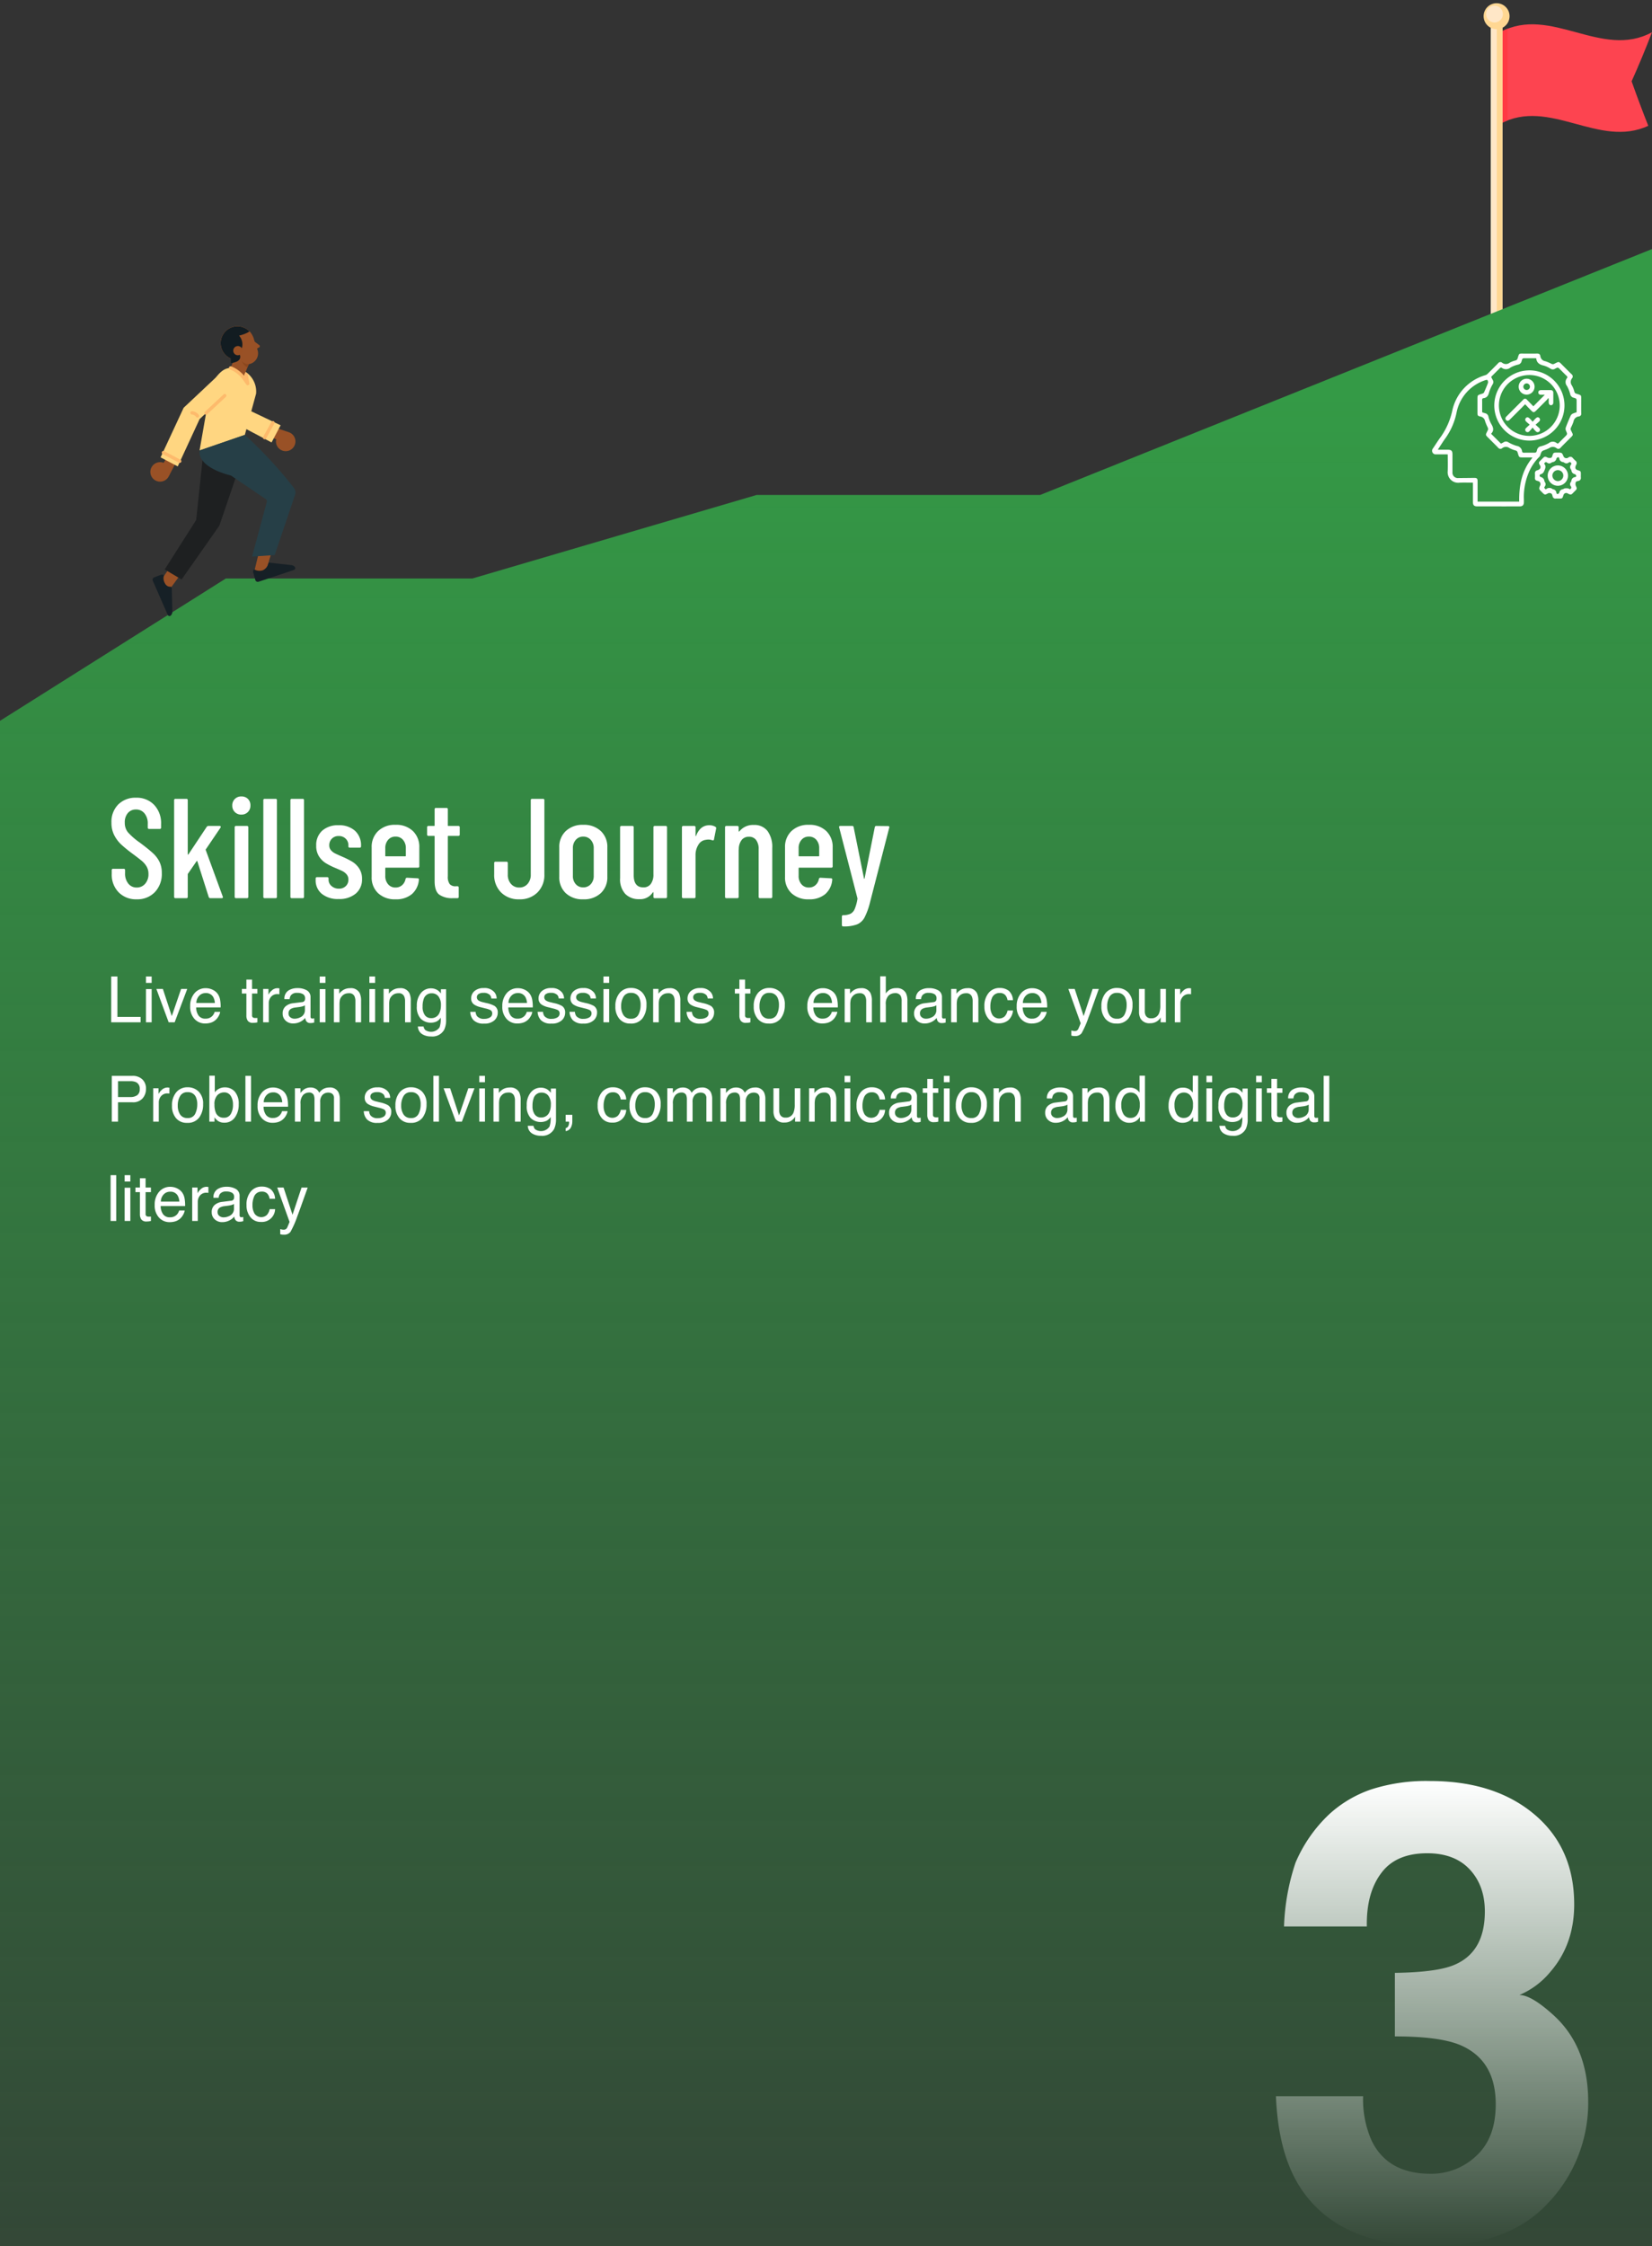 <svg xmlns="http://www.w3.org/2000/svg" xmlns:xlink="http://www.w3.org/1999/xlink" width="466" height="633.217" viewBox="0 0 466 633.217"><rect x="0" y="0" width="466" height="633.217" fill="#333333" stroke="none"/><defs><linearGradient id="a" x1="0.5" y1="0.067" x2="0.5" y2="1" gradientUnits="objectBoundingBox"><stop offset="0" stop-color="#349a46"></stop><stop offset="1" stop-color="#349a46" stop-opacity="0.204"></stop></linearGradient><linearGradient id="b" x1="0.5" x2="0.5" y2="1" gradientUnits="objectBoundingBox"><stop offset="0" stop-color="#fff"></stop><stop offset="1" stop-color="#fff" stop-opacity="0"></stop></linearGradient><clipPath id="c"><path d="M1073.064,304.243a4.729,4.729,0,1,1-4.729-4.729A4.729,4.729,0,0,1,1073.064,304.243Z" transform="translate(-1063.606 -299.514)" fill="#995126"></path></clipPath></defs><g transform="translate(-1032 -3856.784)"><g transform="translate(934.031 3751.11)"><path d="M624.477,242.541c14.244-7.589,28.489,7.8,42.733.07-1.917,4.992-3.833,9.566-5.75,13.833,1.568,4.405,3.136,8.606,4.7,12.54-13.94,6.485-27.879-8.091-41.819-.527Q624.411,255.5,624.477,242.541Z" transform="translate(-103.242 -127.845)" fill="#fd4450"></path><g transform="translate(521.104 113.771)"><g transform="translate(0 0)"><path d="M624.477,265.718q-.065,12.958-.131,25.917a18.536,18.536,0,0,1,2.149-1V264.793A18.52,18.52,0,0,0,624.477,265.718Z" transform="translate(-624.346 -264.793)" fill="#ff3a43"></path></g></g><g transform="translate(515.569 105.674)"><rect width="3.311" height="84.77" transform="translate(2.907 5.347)" fill="#ffe7c7"></rect><rect width="1.592" height="84.77" transform="translate(4.625 5.347)" fill="#ffd792"></rect><circle cx="3.659" cy="3.659" r="3.659" transform="translate(0 2.121) rotate(-16.845)" fill="#ffd792"></circle><circle cx="2.372" cy="2.372" r="2.372" transform="translate(1.251 2.011) rotate(-9.217)" fill="#ffe7c7"></circle></g></g><path d="M0,133,63.717,92.868h69.556L213.42,69.329h79.987L466,0V563H0Z" transform="translate(1032 3927)" fill="url(#a)"></path><path d="M8.56.32a6.82,6.82,0,0,1-5.1-1.98A7.085,7.085,0,0,1,1.52-6.84V-7.88a.354.354,0,0,1,.4-.4H4.88a.354.354,0,0,1,.4.4v.84A4.435,4.435,0,0,0,6.2-4.1,2.938,2.938,0,0,0,8.56-3a3.043,3.043,0,0,0,2.38-1.06,4.035,4.035,0,0,0,.94-2.78,4.058,4.058,0,0,0-.5-2.04,5.915,5.915,0,0,0-1.32-1.58q-.82-.7-2.66-2.06a39.313,39.313,0,0,1-3.2-2.6,9.662,9.662,0,0,1-1.96-2.6,7.538,7.538,0,0,1-.8-3.56,6.9,6.9,0,0,1,1.92-5.14,6.8,6.8,0,0,1,5-1.9,6.763,6.763,0,0,1,5.14,2.04,7.457,7.457,0,0,1,1.94,5.36v1a.354.354,0,0,1-.4.4H12.08a.354.354,0,0,1-.4-.4V-21a4.371,4.371,0,0,0-.92-2.9A2.98,2.98,0,0,0,8.36-25a2.922,2.922,0,0,0-2.28.98,3.958,3.958,0,0,0-.88,2.74,4.185,4.185,0,0,0,.88,2.7,19.038,19.038,0,0,0,3.4,2.94q2.4,1.8,3.62,2.92a8.351,8.351,0,0,1,1.88,2.46,7.125,7.125,0,0,1,.66,3.18A7.4,7.4,0,0,1,13.68-1.7,6.814,6.814,0,0,1,8.56.32ZM19.52,0a.354.354,0,0,1-.4-.4V-27.6a.354.354,0,0,1,.4-.4h3.04a.354.354,0,0,1,.4.4v15.16a.161.161,0,0,0,.08.16q.08.04.12-.08l5.16-7.76a.606.606,0,0,1,.48-.24h3.12a.337.337,0,0,1,.32.14.326.326,0,0,1-.04.34L28.08-13.8a.174.174,0,0,0-.04.24L32.84-.44l.04.16q0,.28-.36.28H29.36a.466.466,0,0,1-.48-.32l-3.2-10.04q-.04-.24-.24-.04l-2.4,3.48a.271.271,0,0,0-.08.2V-.4a.354.354,0,0,1-.4.4ZM38.08-23.56a2.492,2.492,0,0,1-1.84-.72,2.492,2.492,0,0,1-.72-1.84,2.492,2.492,0,0,1,.72-1.84,2.492,2.492,0,0,1,1.84-.72,2.514,2.514,0,0,1,1.86.7,2.514,2.514,0,0,1,.7,1.86,2.492,2.492,0,0,1-.72,1.84A2.492,2.492,0,0,1,38.08-23.56ZM36.6,0a.354.354,0,0,1-.4-.4V-19.96a.354.354,0,0,1,.4-.4h3.04a.354.354,0,0,1,.4.4V-.4a.354.354,0,0,1-.4.4Zm8.08,0a.354.354,0,0,1-.4-.4V-27.6a.354.354,0,0,1,.4-.4h3.04a.354.354,0,0,1,.4.4V-.4a.354.354,0,0,1-.4.4Zm7.64,0a.354.354,0,0,1-.4-.4V-27.6a.354.354,0,0,1,.4-.4h3.04a.354.354,0,0,1,.4.4V-.4a.354.354,0,0,1-.4.4Zm13.2.24a7.145,7.145,0,0,1-4.74-1.46,4.877,4.877,0,0,1-1.74-3.94v-.36a.354.354,0,0,1,.4-.4h2.84a.354.354,0,0,1,.4.4v.28a2.332,2.332,0,0,0,.84,1.82,3.033,3.033,0,0,0,2.08.74,2.664,2.664,0,0,0,1.94-.72,2.456,2.456,0,0,0,.74-1.84,2.18,2.18,0,0,0-.52-1.48,3.8,3.8,0,0,0-1.22-.94Q65.84-8,64.4-8.6a19.843,19.843,0,0,1-2.58-1.32A6.142,6.142,0,0,1,60-11.76a5.371,5.371,0,0,1-.8-3.04,5.394,5.394,0,0,1,1.7-4.24,6.618,6.618,0,0,1,4.58-1.52A6.63,6.63,0,0,1,70.14-19a5.471,5.471,0,0,1,1.7,4.24v.12a.354.354,0,0,1-.4.4H68.68a.354.354,0,0,1-.4-.4v-.28a2.506,2.506,0,0,0-.76-1.84,2.653,2.653,0,0,0-1.96-.76,2.571,2.571,0,0,0-1.96.76,2.578,2.578,0,0,0-.72,1.84,2.076,2.076,0,0,0,.48,1.4,3.673,3.673,0,0,0,1.16.9q.68.34,2.16.98a23.125,23.125,0,0,1,2.72,1.38A6.289,6.289,0,0,1,71.3-8.4a5.2,5.2,0,0,1,.82,3,5.137,5.137,0,0,1-1.78,4.12A7.177,7.177,0,0,1,65.52.24ZM88.28-9a.354.354,0,0,1-.4.4H78.84a.141.141,0,0,0-.16.16v2.16a3.467,3.467,0,0,0,.8,2.36A2.627,2.627,0,0,0,81.56-3a2.716,2.716,0,0,0,1.88-.68,3.026,3.026,0,0,0,.96-1.76.44.44,0,0,1,.44-.32l2.96.16a.368.368,0,0,1,.3.12.3.3,0,0,1,.06.28,5.956,5.956,0,0,1-1.98,4.06A6.855,6.855,0,0,1,81.56.32a6.842,6.842,0,0,1-4.9-1.72A6.03,6.03,0,0,1,74.84-6v-8.32a6.111,6.111,0,0,1,1.82-4.6,6.75,6.75,0,0,1,4.9-1.76,6.735,6.735,0,0,1,4.92,1.76,6.146,6.146,0,0,1,1.8,4.6Zm-6.72-8.36a2.627,2.627,0,0,0-2.08.92,3.467,3.467,0,0,0-.8,2.36v2.12a.141.141,0,0,0,.16.16h5.48a.141.141,0,0,0,.16-.16v-2.12a3.467,3.467,0,0,0-.8-2.36A2.671,2.671,0,0,0,81.56-17.36Zm18.12-.6a.354.354,0,0,1-.4.4h-2.8a.141.141,0,0,0-.16.16V-6.16a3.347,3.347,0,0,0,.56,2.22,2.157,2.157,0,0,0,1.76.58H99a.354.354,0,0,1,.4.4V-.4A.354.354,0,0,1,99,0H97.76A6.265,6.265,0,0,1,93.9-1q-1.3-1-1.3-3.8V-17.4a.141.141,0,0,0-.16-.16H90.88a.354.354,0,0,1-.4-.4v-2a.354.354,0,0,1,.4-.4h1.56a.141.141,0,0,0,.16-.16v-4.52a.354.354,0,0,1,.4-.4h2.92a.354.354,0,0,1,.4.4v4.52a.141.141,0,0,0,.16.16h2.8a.354.354,0,0,1,.4.4ZM116.48.32a6.948,6.948,0,0,1-5.14-1.94,6.9,6.9,0,0,1-1.94-5.1V-9.88a.354.354,0,0,1,.4-.4h3.04a.354.354,0,0,1,.4.4v3.24a3.814,3.814,0,0,0,.9,2.62A2.974,2.974,0,0,0,116.48-3a2.974,2.974,0,0,0,2.34-1.02,3.814,3.814,0,0,0,.9-2.62V-27.6a.354.354,0,0,1,.4-.4h3.04a.354.354,0,0,1,.4.4V-6.72a6.9,6.9,0,0,1-1.94,5.1A6.948,6.948,0,0,1,116.48.32Zm18.04,0a6.852,6.852,0,0,1-4.94-1.74,6.1,6.1,0,0,1-1.82-4.62v-8.28a6.076,6.076,0,0,1,1.84-4.6,6.821,6.821,0,0,1,4.92-1.76,6.877,6.877,0,0,1,4.96,1.76,6.076,6.076,0,0,1,1.84,4.6v8.28a6.061,6.061,0,0,1-1.84,4.62A6.924,6.924,0,0,1,134.52.32Zm0-3.36a2.776,2.776,0,0,0,2.12-.9,3.348,3.348,0,0,0,.84-2.38v-7.76a3.364,3.364,0,0,0-.84-2.36,2.748,2.748,0,0,0-2.12-.92,2.687,2.687,0,0,0-2.1.92,3.414,3.414,0,0,0-.82,2.36v7.76a3.4,3.4,0,0,0,.82,2.38A2.714,2.714,0,0,0,134.52-3.04Zm19.8-16.92a.354.354,0,0,1,.4-.4h3.04a.354.354,0,0,1,.4.4V-.4a.354.354,0,0,1-.4.4h-3.04a.354.354,0,0,1-.4-.4V-1.56q0-.12-.06-.12a.219.219,0,0,0-.14.08A4.217,4.217,0,0,1,150.28.28a5.286,5.286,0,0,1-3.88-1.46,6.019,6.019,0,0,1-1.48-4.46V-19.96a.354.354,0,0,1,.4-.4h3.04a.354.354,0,0,1,.4.4V-6.48q0,3.44,2.72,3.44a2.476,2.476,0,0,0,2.1-.98,4.388,4.388,0,0,0,.74-2.7Zm15.76-.6a3.235,3.235,0,0,1,1.72.44.431.431,0,0,1,.2.52l-.6,3.04q-.04.36-.48.24a3.093,3.093,0,0,0-1.12-.2,4.813,4.813,0,0,0-.72.08,2.752,2.752,0,0,0-2.06,1.36,5.316,5.316,0,0,0-.82,3V-.4a.354.354,0,0,1-.4.4h-3.04a.354.354,0,0,1-.4-.4V-19.96a.354.354,0,0,1,.4-.4h3.04a.354.354,0,0,1,.4.4v2.32q0,.12.06.14t.1-.1Q167.52-20.56,170.08-20.56Zm12.56-.08a4.624,4.624,0,0,1,3.86,1.7,7.624,7.624,0,0,1,1.34,4.82V-.4a.354.354,0,0,1-.4.4H184.4a.354.354,0,0,1-.4-.4V-13.8a4.132,4.132,0,0,0-.72-2.6,2.4,2.4,0,0,0-2-.92,2.52,2.52,0,0,0-2.06.9,4.236,4.236,0,0,0-.82,2.54q0,.24-.04.24V-.4a.354.354,0,0,1-.4.4h-3.04a.354.354,0,0,1-.4-.4V-19.96a.354.354,0,0,1,.4-.4h3.04a.354.354,0,0,1,.4.4v1.08a.1.1,0,0,0,.08.1q.08.02.16-.1A4.928,4.928,0,0,1,182.64-20.64ZM204.88-9a.354.354,0,0,1-.4.4h-9.04a.141.141,0,0,0-.16.16v2.16a3.467,3.467,0,0,0,.8,2.36,2.627,2.627,0,0,0,2.08.92,2.716,2.716,0,0,0,1.88-.68A3.026,3.026,0,0,0,201-5.44a.44.44,0,0,1,.44-.32l2.96.16a.368.368,0,0,1,.3.12.3.3,0,0,1,.06.28,5.956,5.956,0,0,1-1.98,4.06A6.855,6.855,0,0,1,198.16.32a6.842,6.842,0,0,1-4.9-1.72A6.03,6.03,0,0,1,191.44-6v-8.32a6.111,6.111,0,0,1,1.82-4.6,6.75,6.75,0,0,1,4.9-1.76,6.735,6.735,0,0,1,4.92,1.76,6.146,6.146,0,0,1,1.8,4.6Zm-6.72-8.36a2.627,2.627,0,0,0-2.08.92,3.467,3.467,0,0,0-.8,2.36v2.12a.141.141,0,0,0,.16.16h5.48a.141.141,0,0,0,.16-.16v-2.12a3.467,3.467,0,0,0-.8-2.36A2.671,2.671,0,0,0,198.16-17.36Zm9.56,25.32q-.08,0-.16-.12a.493.493,0,0,1-.08-.28V5.2a.354.354,0,0,1,.4-.4,5.051,5.051,0,0,0,2.02-.4,2.66,2.66,0,0,0,1.2-1.36,12.06,12.06,0,0,0,.78-2.92l-.04-.2-5.12-19.84-.04-.12q0-.32.4-.32h3.28a.382.382,0,0,1,.44.36l2.92,14.44q.04.12.08.12t.08-.12L216.76-20a.411.411,0,0,1,.44-.36l3.32.04a.368.368,0,0,1,.3.12.3.3,0,0,1,.02.32L215.36,1.4a18.984,18.984,0,0,1-1.52,4.1,4.265,4.265,0,0,1-2.1,1.9,10.262,10.262,0,0,1-3.82.56Z" transform="translate(1062 4110)" fill="#fff"></path><path d="M1.371,1.089H3.12V12.462H9.659V14H1.371Zm9.8,3.542h1.608V14H11.171Zm0-3.542h1.608V2.882H11.171Zm4.772,3.5,2.514,7.664,2.628-7.664h1.731L19.266,14H17.578L14.106,4.587ZM28.09,4.376a4.294,4.294,0,0,1,1.942.47,3.582,3.582,0,0,1,1.433,1.217A4.2,4.2,0,0,1,32.1,7.725,10.868,10.868,0,0,1,32.238,9.8h-6.9a4.026,4.026,0,0,0,.677,2.3,2.266,2.266,0,0,0,1.96.866,2.534,2.534,0,0,0,1.978-.817,2.755,2.755,0,0,0,.6-1.1h1.556A3.276,3.276,0,0,1,31.7,12.2a4.111,4.111,0,0,1-.778,1.042,3.687,3.687,0,0,1-1.784.949,5.42,5.42,0,0,1-1.292.141,3.964,3.964,0,0,1-2.979-1.279,4.976,4.976,0,0,1-1.222-3.582,5.41,5.41,0,0,1,1.23-3.683A4.059,4.059,0,0,1,28.09,4.376Zm2.522,4.166A4.1,4.1,0,0,0,30.164,6.9a2.3,2.3,0,0,0-2.171-1.143,2.406,2.406,0,0,0-1.828.787,2.972,2.972,0,0,0-.782,2ZM39.5,1.959h1.6V4.587h1.5V5.879H41.1v6.144a.665.665,0,0,0,.334.659,1.42,1.42,0,0,0,.615.1q.114,0,.246,0t.308-.022V14a3.532,3.532,0,0,1-.567.114,5.39,5.39,0,0,1-.637.035,1.717,1.717,0,0,1-1.5-.567,2.519,2.519,0,0,1-.4-1.472V5.879H38.224V4.587H39.5Zm4.729,2.628h1.5V6.213a3.592,3.592,0,0,1,.905-1.156A2.347,2.347,0,0,1,48.3,4.376q.044,0,.149.009t.36.035V6.09a2.363,2.363,0,0,0-.259-.035q-.119-.009-.259-.009a2.258,2.258,0,0,0-1.837.769,2.684,2.684,0,0,0-.642,1.771V14H44.227ZM51.39,11.5a1.3,1.3,0,0,0,.5,1.081,1.857,1.857,0,0,0,1.187.4,3.608,3.608,0,0,0,1.617-.387,2.176,2.176,0,0,0,1.318-2.1V9.21a2.707,2.707,0,0,1-.747.308,6.366,6.366,0,0,1-.9.176l-.958.123a3.664,3.664,0,0,0-1.292.36A1.4,1.4,0,0,0,51.39,11.5Zm3.832-3.2a.859.859,0,0,0,.729-.457,1.391,1.391,0,0,0,.105-.606,1.285,1.285,0,0,0-.576-1.173,3.089,3.089,0,0,0-1.648-.365,2.094,2.094,0,0,0-1.758.668,2.2,2.2,0,0,0-.378,1.1H50.221A2.718,2.718,0,0,1,51.35,5.04a4.637,4.637,0,0,1,2.518-.681,5.124,5.124,0,0,1,2.7.633A2.147,2.147,0,0,1,57.595,6.96v5.423a.694.694,0,0,0,.1.4.487.487,0,0,0,.426.149q.105,0,.237-.013t.281-.04v1.169a4.406,4.406,0,0,1-.562.132,4.111,4.111,0,0,1-.527.026,1.3,1.3,0,0,1-1.187-.58,2.239,2.239,0,0,1-.272-.87,4.025,4.025,0,0,1-1.389,1.1,4.3,4.3,0,0,1-2,.466,2.967,2.967,0,0,1-2.14-.8,2.642,2.642,0,0,1-.831-1.991,2.564,2.564,0,0,1,.817-2.03A3.889,3.889,0,0,1,52.7,8.612Zm4.966-3.665H61.8V14H60.188Zm0-3.542H61.8V2.882H60.188Zm4,3.5h1.5V5.923A4.215,4.215,0,0,1,67.1,4.736a3.773,3.773,0,0,1,1.661-.36,2.739,2.739,0,0,1,2.707,1.4,4.962,4.962,0,0,1,.387,2.188V14H70.251V8.067A3.212,3.212,0,0,0,70,6.679,1.545,1.545,0,0,0,68.467,5.8a3.114,3.114,0,0,0-.923.114,2.377,2.377,0,0,0-1.143.773,2.329,2.329,0,0,0-.514.962,6.478,6.478,0,0,0-.119,1.419V14H64.187ZM74.2,4.631h1.608V14H74.2Zm0-3.542h1.608V2.882H74.2Zm4,3.5h1.5V5.923a4.215,4.215,0,0,1,1.415-1.187,3.773,3.773,0,0,1,1.661-.36,2.739,2.739,0,0,1,2.707,1.4,4.962,4.962,0,0,1,.387,2.188V14H84.261V8.067a3.212,3.212,0,0,0-.255-1.389A1.545,1.545,0,0,0,82.477,5.8a3.114,3.114,0,0,0-.923.114,2.377,2.377,0,0,0-1.143.773,2.329,2.329,0,0,0-.514.962,6.478,6.478,0,0,0-.119,1.419V14H78.2ZM91.529,4.42a3.431,3.431,0,0,1,1.934.545,4.343,4.343,0,0,1,.914.9V4.675h1.459v8.561a6.313,6.313,0,0,1-.527,2.83,3.786,3.786,0,0,1-3.718,1.916,4.56,4.56,0,0,1-2.558-.681,2.656,2.656,0,0,1-1.16-2.131h1.608a1.79,1.79,0,0,0,.457.976,2.893,2.893,0,0,0,4.069-.756,7.227,7.227,0,0,0,.308-2.7,3.1,3.1,0,0,1-1.143,1.072,4.1,4.1,0,0,1-4.443-.734,4.774,4.774,0,0,1-1.147-3.59,5.437,5.437,0,0,1,1.156-3.691A3.574,3.574,0,0,1,91.529,4.42Zm2.848,4.834a3.924,3.924,0,0,0-.721-2.593,2.309,2.309,0,0,0-1.837-.844,2.268,2.268,0,0,0-2.285,1.564,6.134,6.134,0,0,0-.325,2.188,3.885,3.885,0,0,0,.646,2.421,2.085,2.085,0,0,0,1.736.831,2.437,2.437,0,0,0,2.4-1.538A4.961,4.961,0,0,0,94.377,9.254Zm9.782,1.793a2.3,2.3,0,0,0,.4,1.213,2.485,2.485,0,0,0,2.074.765,3.059,3.059,0,0,0,1.547-.382,1.27,1.27,0,0,0,.668-1.182,1.011,1.011,0,0,0-.536-.923,6.374,6.374,0,0,0-1.354-.448L105.7,9.772a6.131,6.131,0,0,1-1.775-.668,2,2,0,0,1-1.02-1.775,2.713,2.713,0,0,1,.962-2.162,3.839,3.839,0,0,1,2.588-.826,3.593,3.593,0,0,1,3.067,1.248,2.708,2.708,0,0,1,.571,1.705H108.6a1.83,1.83,0,0,0-.378-.976,2.41,2.41,0,0,0-1.89-.624,2.259,2.259,0,0,0-1.358.343,1.074,1.074,0,0,0-.461.905,1.114,1.114,0,0,0,.606.984,3.644,3.644,0,0,0,1.037.387l1.046.255a8.087,8.087,0,0,1,2.285.8,2.118,2.118,0,0,1,.923,1.907,2.906,2.906,0,0,1-.954,2.171,4.059,4.059,0,0,1-2.9.914,3.9,3.9,0,0,1-2.975-.954,3.606,3.606,0,0,1-.936-2.36Zm11.979-6.671a4.294,4.294,0,0,1,1.942.47,3.582,3.582,0,0,1,1.433,1.217,4.2,4.2,0,0,1,.633,1.661,10.868,10.868,0,0,1,.141,2.074h-6.9a4.026,4.026,0,0,0,.677,2.3,2.266,2.266,0,0,0,1.96.866A2.534,2.534,0,0,0,118,12.146a2.755,2.755,0,0,0,.6-1.1h1.556a3.276,3.276,0,0,1-.409,1.156,4.111,4.111,0,0,1-.778,1.042,3.687,3.687,0,0,1-1.784.949,5.42,5.42,0,0,1-1.292.141,3.964,3.964,0,0,1-2.979-1.279,4.976,4.976,0,0,1-1.222-3.582,5.41,5.41,0,0,1,1.23-3.683A4.059,4.059,0,0,1,116.139,4.376Zm2.522,4.166a4.1,4.1,0,0,0-.448-1.644,2.3,2.3,0,0,0-2.171-1.143,2.406,2.406,0,0,0-1.828.787,2.972,2.972,0,0,0-.782,2Zm4.509,2.5a2.3,2.3,0,0,0,.4,1.213,2.485,2.485,0,0,0,2.074.765,3.059,3.059,0,0,0,1.547-.382,1.27,1.27,0,0,0,.668-1.182,1.011,1.011,0,0,0-.536-.923,6.374,6.374,0,0,0-1.354-.448l-1.257-.316a6.131,6.131,0,0,1-1.775-.668,2,2,0,0,1-1.02-1.775,2.713,2.713,0,0,1,.962-2.162,3.839,3.839,0,0,1,2.588-.826,3.593,3.593,0,0,1,3.067,1.248,2.708,2.708,0,0,1,.571,1.705h-1.494a1.83,1.83,0,0,0-.378-.976,2.41,2.41,0,0,0-1.89-.624,2.259,2.259,0,0,0-1.358.343,1.074,1.074,0,0,0-.461.905,1.114,1.114,0,0,0,.606.984,3.644,3.644,0,0,0,1.037.387l1.046.255a8.087,8.087,0,0,1,2.285.8,2.118,2.118,0,0,1,.923,1.907,2.906,2.906,0,0,1-.954,2.171,4.059,4.059,0,0,1-2.9.914,3.9,3.9,0,0,1-2.975-.954,3.606,3.606,0,0,1-.936-2.36Zm9,0a2.3,2.3,0,0,0,.4,1.213,2.485,2.485,0,0,0,2.074.765,3.059,3.059,0,0,0,1.547-.382,1.27,1.27,0,0,0,.668-1.182,1.011,1.011,0,0,0-.536-.923,6.374,6.374,0,0,0-1.354-.448l-1.257-.316a6.131,6.131,0,0,1-1.775-.668,2,2,0,0,1-1.02-1.775,2.713,2.713,0,0,1,.962-2.162,3.839,3.839,0,0,1,2.588-.826,3.593,3.593,0,0,1,3.067,1.248,2.708,2.708,0,0,1,.571,1.705h-1.494a1.83,1.83,0,0,0-.378-.976,2.41,2.41,0,0,0-1.89-.624,2.259,2.259,0,0,0-1.358.343,1.074,1.074,0,0,0-.461.905,1.114,1.114,0,0,0,.606.984,3.644,3.644,0,0,0,1.037.387l1.046.255a8.087,8.087,0,0,1,2.285.8,2.118,2.118,0,0,1,.923,1.907,2.906,2.906,0,0,1-.954,2.171,4.059,4.059,0,0,1-2.9.914,3.9,3.9,0,0,1-2.975-.954,3.606,3.606,0,0,1-.936-2.36Zm8.06-6.416h1.608V14h-1.608Zm0-3.542h1.608V2.882h-1.608Zm7.734,11.892a2.182,2.182,0,0,0,2.158-1.191,5.933,5.933,0,0,0,.584-2.65A4.718,4.718,0,0,0,150.284,7a2.373,2.373,0,0,0-2.3-1.3A2.271,2.271,0,0,0,145.872,6.8a5.133,5.133,0,0,0-.659,2.672,4.465,4.465,0,0,0,.659,2.5A2.322,2.322,0,0,0,147.964,12.98Zm.062-8.666A4.262,4.262,0,0,1,151.1,5.527,4.736,4.736,0,0,1,152.358,9.1a6.122,6.122,0,0,1-1.107,3.762,4.006,4.006,0,0,1-3.437,1.485,3.88,3.88,0,0,1-3.085-1.314A5.19,5.19,0,0,1,143.587,9.5a5.615,5.615,0,0,1,1.2-3.779A4.041,4.041,0,0,1,148.025,4.314Zm6.214.272h1.5V5.923a4.215,4.215,0,0,1,1.415-1.187,3.773,3.773,0,0,1,1.661-.36,2.739,2.739,0,0,1,2.707,1.4,4.962,4.962,0,0,1,.387,2.188V14H160.3V8.067a3.212,3.212,0,0,0-.255-1.389A1.545,1.545,0,0,0,158.52,5.8a3.114,3.114,0,0,0-.923.114,2.377,2.377,0,0,0-1.143.773,2.329,2.329,0,0,0-.514.962,6.478,6.478,0,0,0-.119,1.419V14h-1.582Zm10.951,6.46a2.3,2.3,0,0,0,.4,1.213,2.485,2.485,0,0,0,2.074.765,3.059,3.059,0,0,0,1.547-.382,1.27,1.27,0,0,0,.668-1.182,1.011,1.011,0,0,0-.536-.923,6.374,6.374,0,0,0-1.354-.448l-1.257-.316a6.131,6.131,0,0,1-1.775-.668,2,2,0,0,1-1.02-1.775,2.713,2.713,0,0,1,.962-2.162,3.839,3.839,0,0,1,2.588-.826,3.593,3.593,0,0,1,3.067,1.248,2.708,2.708,0,0,1,.571,1.705h-1.494a1.83,1.83,0,0,0-.378-.976,2.41,2.41,0,0,0-1.89-.624A2.259,2.259,0,0,0,166,6.037a1.074,1.074,0,0,0-.461.905,1.114,1.114,0,0,0,.606.984,3.644,3.644,0,0,0,1.037.387l1.046.255a8.087,8.087,0,0,1,2.285.8,2.118,2.118,0,0,1,.923,1.907,2.906,2.906,0,0,1-.954,2.171,4.059,4.059,0,0,1-2.9.914,3.9,3.9,0,0,1-2.975-.954,3.606,3.606,0,0,1-.936-2.36Zm13.377-9.088h1.6V4.587h1.5V5.879h-1.5v6.144a.665.665,0,0,0,.334.659,1.42,1.42,0,0,0,.615.1q.114,0,.246,0t.308-.022V14a3.532,3.532,0,0,1-.567.114,5.39,5.39,0,0,1-.637.035,1.717,1.717,0,0,1-1.5-.567,2.519,2.519,0,0,1-.4-1.472V5.879h-1.274V4.587h1.274Zm8.42,11.021a2.182,2.182,0,0,0,2.158-1.191,5.933,5.933,0,0,0,.584-2.65A4.718,4.718,0,0,0,189.308,7a2.373,2.373,0,0,0-2.3-1.3A2.271,2.271,0,0,0,184.9,6.8a5.133,5.133,0,0,0-.659,2.672,4.465,4.465,0,0,0,.659,2.5A2.322,2.322,0,0,0,186.987,12.98Zm.062-8.666a4.262,4.262,0,0,1,3.076,1.213A4.736,4.736,0,0,1,191.382,9.1a6.122,6.122,0,0,1-1.107,3.762,4.006,4.006,0,0,1-3.437,1.485,3.88,3.88,0,0,1-3.085-1.314A5.19,5.19,0,0,1,182.61,9.5a5.615,5.615,0,0,1,1.2-3.779A4.041,4.041,0,0,1,187.049,4.314Zm15.135.062a4.294,4.294,0,0,1,1.942.47,3.582,3.582,0,0,1,1.433,1.217,4.2,4.2,0,0,1,.633,1.661,10.868,10.868,0,0,1,.141,2.074h-6.9a4.026,4.026,0,0,0,.677,2.3,2.266,2.266,0,0,0,1.96.866,2.534,2.534,0,0,0,1.978-.817,2.755,2.755,0,0,0,.6-1.1H206.2a3.276,3.276,0,0,1-.409,1.156,4.111,4.111,0,0,1-.778,1.042,3.687,3.687,0,0,1-1.784.949,5.42,5.42,0,0,1-1.292.141,3.964,3.964,0,0,1-2.979-1.279,4.976,4.976,0,0,1-1.222-3.582,5.41,5.41,0,0,1,1.23-3.683A4.059,4.059,0,0,1,202.184,4.376Zm2.522,4.166a4.1,4.1,0,0,0-.448-1.644,2.3,2.3,0,0,0-2.171-1.143,2.406,2.406,0,0,0-1.828.787,2.972,2.972,0,0,0-.782,2Zm3.568-3.955h1.5V5.923a4.215,4.215,0,0,1,1.415-1.187,3.773,3.773,0,0,1,1.661-.36,2.739,2.739,0,0,1,2.707,1.4,4.962,4.962,0,0,1,.387,2.188V14h-1.608V8.067a3.212,3.212,0,0,0-.255-1.389,1.545,1.545,0,0,0-1.529-.879,3.114,3.114,0,0,0-.923.114,2.377,2.377,0,0,0-1.143.773,2.329,2.329,0,0,0-.514.962,6.478,6.478,0,0,0-.119,1.419V14h-1.582Zm10.011-3.542h1.582V5.861a4.568,4.568,0,0,1,1.011-1,3.41,3.41,0,0,1,1.907-.5,2.821,2.821,0,0,1,2.777,1.433,4.885,4.885,0,0,1,.4,2.171V14h-1.626V8.067a3.318,3.318,0,0,0-.264-1.521,1.685,1.685,0,0,0-1.617-.773,2.694,2.694,0,0,0-1.784.677,3.254,3.254,0,0,0-.8,2.558V14h-1.582ZM229.509,11.5a1.3,1.3,0,0,0,.5,1.081,1.857,1.857,0,0,0,1.187.4,3.608,3.608,0,0,0,1.617-.387,2.176,2.176,0,0,0,1.318-2.1V9.21a2.707,2.707,0,0,1-.747.308,6.366,6.366,0,0,1-.9.176l-.958.123a3.664,3.664,0,0,0-1.292.36A1.4,1.4,0,0,0,229.509,11.5Zm3.832-3.2a.859.859,0,0,0,.729-.457,1.391,1.391,0,0,0,.105-.606,1.285,1.285,0,0,0-.576-1.173,3.089,3.089,0,0,0-1.648-.365,2.094,2.094,0,0,0-1.758.668,2.2,2.2,0,0,0-.378,1.1H228.34a2.718,2.718,0,0,1,1.129-2.421,4.637,4.637,0,0,1,2.518-.681,5.124,5.124,0,0,1,2.7.633,2.147,2.147,0,0,1,1.028,1.969v5.423a.694.694,0,0,0,.1.4.487.487,0,0,0,.426.149q.105,0,.237-.013t.281-.04v1.169a4.406,4.406,0,0,1-.562.132,4.111,4.111,0,0,1-.527.026,1.3,1.3,0,0,1-1.187-.58,2.239,2.239,0,0,1-.272-.87,4.025,4.025,0,0,1-1.389,1.1,4.3,4.3,0,0,1-2,.466,2.967,2.967,0,0,1-2.14-.8,2.642,2.642,0,0,1-.831-1.991,2.564,2.564,0,0,1,.817-2.03,3.889,3.889,0,0,1,2.145-.888Zm4.966-3.709h1.5V5.923a4.215,4.215,0,0,1,1.415-1.187,3.773,3.773,0,0,1,1.661-.36,2.739,2.739,0,0,1,2.707,1.4,4.962,4.962,0,0,1,.387,2.188V14h-1.608V8.067a3.212,3.212,0,0,0-.255-1.389,1.545,1.545,0,0,0-1.529-.879,3.114,3.114,0,0,0-.923.114,2.377,2.377,0,0,0-1.143.773,2.329,2.329,0,0,0-.514.962,6.478,6.478,0,0,0-.119,1.419V14h-1.582Zm13.641-.272a4.1,4.1,0,0,1,2.588.773,3.705,3.705,0,0,1,1.2,2.663H254.2a2.839,2.839,0,0,0-.642-1.446,2.027,2.027,0,0,0-1.608-.576,2.222,2.222,0,0,0-2.162,1.477,5.865,5.865,0,0,0-.422,2.364,4.449,4.449,0,0,0,.6,2.382,2.317,2.317,0,0,0,3.441.365,3.311,3.311,0,0,0,.8-1.648h1.538a4.129,4.129,0,0,1-1.318,2.738,4.113,4.113,0,0,1-2.7.866,3.6,3.6,0,0,1-2.944-1.349,5.164,5.164,0,0,1-1.1-3.371,5.678,5.678,0,0,1,1.2-3.858A3.891,3.891,0,0,1,251.947,4.314Zm9.29.062a4.294,4.294,0,0,1,1.942.47,3.582,3.582,0,0,1,1.433,1.217,4.2,4.2,0,0,1,.633,1.661,10.868,10.868,0,0,1,.141,2.074h-6.9a4.026,4.026,0,0,0,.677,2.3,2.266,2.266,0,0,0,1.96.866,2.534,2.534,0,0,0,1.978-.817,2.755,2.755,0,0,0,.6-1.1h1.556a3.276,3.276,0,0,1-.409,1.156,4.111,4.111,0,0,1-.778,1.042,3.687,3.687,0,0,1-1.784.949,5.42,5.42,0,0,1-1.292.141,3.964,3.964,0,0,1-2.979-1.279,4.976,4.976,0,0,1-1.222-3.582,5.41,5.41,0,0,1,1.23-3.683A4.059,4.059,0,0,1,261.237,4.376Zm2.522,4.166a4.1,4.1,0,0,0-.448-1.644,2.3,2.3,0,0,0-2.171-1.143,2.406,2.406,0,0,0-1.828.787,2.972,2.972,0,0,0-.782,2Zm14.449-3.955h1.749q-.334.905-1.485,4.131-.861,2.426-1.441,3.955a26.739,26.739,0,0,1-1.934,4.395,2.21,2.21,0,0,1-1.934.791,3.794,3.794,0,0,1-.514-.026,4.062,4.062,0,0,1-.444-.1V16.294a5.458,5.458,0,0,0,.6.141,2.333,2.333,0,0,0,.325.026,1.139,1.139,0,0,0,.646-.145,1.338,1.338,0,0,0,.347-.356q.044-.07.316-.721t.4-.967l-3.48-9.686h1.793l2.522,7.664Zm6.855,8.394a2.182,2.182,0,0,0,2.158-1.191,5.933,5.933,0,0,0,.584-2.65A4.718,4.718,0,0,0,287.385,7a2.373,2.373,0,0,0-2.3-1.3A2.271,2.271,0,0,0,282.973,6.8a5.133,5.133,0,0,0-.659,2.672,4.465,4.465,0,0,0,.659,2.5A2.322,2.322,0,0,0,285.064,12.98Zm.062-8.666A4.262,4.262,0,0,1,288.2,5.527,4.736,4.736,0,0,1,289.459,9.1a6.122,6.122,0,0,1-1.107,3.762,4.006,4.006,0,0,1-3.437,1.485,3.88,3.88,0,0,1-3.085-1.314A5.19,5.19,0,0,1,280.688,9.5a5.615,5.615,0,0,1,1.2-3.779A4.041,4.041,0,0,1,285.126,4.314Zm7.8.272v6.249a2.635,2.635,0,0,0,.229,1.178,1.6,1.6,0,0,0,1.573.844,2.224,2.224,0,0,0,2.25-1.477A5.858,5.858,0,0,0,297.3,9.21V4.587h1.582V14h-1.494l.018-1.389a3.191,3.191,0,0,1-.765.905,3.365,3.365,0,0,1-2.2.738A2.834,2.834,0,0,1,291.7,12.91a4,4,0,0,1-.4-1.925v-6.4Zm8.473,0h1.5V6.213a3.592,3.592,0,0,1,.905-1.156,2.347,2.347,0,0,1,1.661-.681q.044,0,.149.009t.36.035V6.09a2.363,2.363,0,0,0-.259-.035q-.119-.009-.259-.009a2.258,2.258,0,0,0-1.837.769,2.684,2.684,0,0,0-.642,1.771V14h-1.582ZM1.538,29.089h5.81a3.938,3.938,0,0,1,2.777.971,3.524,3.524,0,0,1,1.055,2.729,3.968,3.968,0,0,1-.94,2.632,3.563,3.563,0,0,1-2.892,1.121H3.287V42H1.538ZM9.413,32.8a1.943,1.943,0,0,0-1.055-1.934,3.808,3.808,0,0,0-1.591-.272H3.287v4.474h3.48a3.326,3.326,0,0,0,1.912-.5A1.985,1.985,0,0,0,9.413,32.8Zm3.8-.211h1.5v1.626a3.592,3.592,0,0,1,.905-1.156,2.347,2.347,0,0,1,1.661-.681q.044,0,.149.009t.36.035v1.67a2.363,2.363,0,0,0-.259-.035q-.119-.009-.259-.009a2.258,2.258,0,0,0-1.837.769,2.684,2.684,0,0,0-.642,1.771V42H13.21ZM22.9,40.98a2.182,2.182,0,0,0,2.158-1.191,5.933,5.933,0,0,0,.584-2.65A4.718,4.718,0,0,0,25.216,35a2.373,2.373,0,0,0-2.3-1.3A2.271,2.271,0,0,0,20.8,34.8a5.133,5.133,0,0,0-.659,2.672,4.465,4.465,0,0,0,.659,2.5A2.322,2.322,0,0,0,22.9,40.98Zm.062-8.666a4.262,4.262,0,0,1,3.076,1.213A4.736,4.736,0,0,1,27.29,37.1a6.122,6.122,0,0,1-1.107,3.762,4.006,4.006,0,0,1-3.437,1.485,3.88,3.88,0,0,1-3.085-1.314A5.19,5.19,0,0,1,18.519,37.5a5.615,5.615,0,0,1,1.2-3.779A4.041,4.041,0,0,1,22.957,32.314Zm6.091-3.27h1.538v4.685a3.447,3.447,0,0,1,2.8-1.389,3.667,3.667,0,0,1,2.852,1.208,5.148,5.148,0,0,1,1.094,3.564,6.112,6.112,0,0,1-1.081,3.709,3.507,3.507,0,0,1-3,1.477,3.071,3.071,0,0,1-1.811-.519,4.372,4.372,0,0,1-.94-.984V42H29.048ZM33.161,40.9a2.114,2.114,0,0,0,1.92-1.02,5.02,5.02,0,0,0,.637-2.689,4.414,4.414,0,0,0-.637-2.461,2.1,2.1,0,0,0-1.876-.976,2.617,2.617,0,0,0-1.894.8,3.592,3.592,0,0,0-.813,2.637,5.827,5.827,0,0,0,.334,2.153A2.308,2.308,0,0,0,33.161,40.9Zm6.064-11.812h1.582V42H39.226ZM47.1,32.376a4.294,4.294,0,0,1,1.942.47,3.582,3.582,0,0,1,1.433,1.217,4.2,4.2,0,0,1,.633,1.661,10.868,10.868,0,0,1,.141,2.074h-6.9a4.026,4.026,0,0,0,.677,2.3,2.266,2.266,0,0,0,1.96.866,2.534,2.534,0,0,0,1.978-.817,2.755,2.755,0,0,0,.6-1.1h1.556a3.276,3.276,0,0,1-.409,1.156,4.111,4.111,0,0,1-.778,1.042,3.687,3.687,0,0,1-1.784.949,5.42,5.42,0,0,1-1.292.141,3.964,3.964,0,0,1-2.979-1.279,4.976,4.976,0,0,1-1.222-3.582,5.41,5.41,0,0,1,1.23-3.683A4.059,4.059,0,0,1,47.1,32.376Zm2.522,4.166a4.1,4.1,0,0,0-.448-1.644A2.3,2.3,0,0,0,47,33.756a2.406,2.406,0,0,0-1.828.787,2.972,2.972,0,0,0-.782,2Zm3.568-3.955h1.564v1.336a5.258,5.258,0,0,1,1.02-1.011,3.066,3.066,0,0,1,1.775-.536,2.794,2.794,0,0,1,1.811.554,2.894,2.894,0,0,1,.7.932A3.419,3.419,0,0,1,61.3,32.741a3.457,3.457,0,0,1,1.6-.365,2.616,2.616,0,0,1,2.584,1.371,4.482,4.482,0,0,1,.369,1.986V42H64.213V35.461a1.523,1.523,0,0,0-.47-1.292,1.861,1.861,0,0,0-1.147-.352,2.277,2.277,0,0,0-1.6.624,2.74,2.74,0,0,0-.672,2.083V42H58.711V35.856a3.192,3.192,0,0,0-.229-1.4,1.394,1.394,0,0,0-1.345-.659,2.32,2.32,0,0,0-1.63.694,3.4,3.4,0,0,0-.734,2.514V42H53.191Zm20.936,6.46a2.3,2.3,0,0,0,.4,1.213,2.485,2.485,0,0,0,2.074.765,3.059,3.059,0,0,0,1.547-.382,1.27,1.27,0,0,0,.668-1.182,1.011,1.011,0,0,0-.536-.923,6.374,6.374,0,0,0-1.354-.448l-1.257-.316A6.131,6.131,0,0,1,73.89,37.1a2,2,0,0,1-1.02-1.775,2.713,2.713,0,0,1,.962-2.162,3.839,3.839,0,0,1,2.588-.826,3.593,3.593,0,0,1,3.067,1.248,2.708,2.708,0,0,1,.571,1.705H78.565a1.83,1.83,0,0,0-.378-.976,2.41,2.41,0,0,0-1.89-.624,2.259,2.259,0,0,0-1.358.343,1.074,1.074,0,0,0-.461.905,1.114,1.114,0,0,0,.606.984,3.644,3.644,0,0,0,1.037.387l1.046.255a8.087,8.087,0,0,1,2.285.8,2.118,2.118,0,0,1,.923,1.907,2.906,2.906,0,0,1-.954,2.171,4.059,4.059,0,0,1-2.9.914,3.9,3.9,0,0,1-2.975-.954,3.606,3.606,0,0,1-.936-2.36ZM85.922,40.98A2.182,2.182,0,0,0,88.08,39.79a5.933,5.933,0,0,0,.584-2.65A4.718,4.718,0,0,0,88.242,35a2.373,2.373,0,0,0-2.3-1.3A2.271,2.271,0,0,0,83.83,34.8a5.133,5.133,0,0,0-.659,2.672,4.465,4.465,0,0,0,.659,2.5A2.322,2.322,0,0,0,85.922,40.98Zm.062-8.666a4.262,4.262,0,0,1,3.076,1.213A4.736,4.736,0,0,1,90.316,37.1a6.122,6.122,0,0,1-1.107,3.762,4.006,4.006,0,0,1-3.437,1.485,3.88,3.88,0,0,1-3.085-1.314A5.19,5.19,0,0,1,81.545,37.5a5.615,5.615,0,0,1,1.2-3.779A4.041,4.041,0,0,1,85.983,32.314Zm6.258-3.226h1.582V42H92.241Zm4.729,3.5,2.514,7.664,2.628-7.664h1.731L100.292,42H98.6l-3.472-9.413Zm8.227.044H106.8V42H105.2Zm0-3.542H106.8v1.793H105.2Zm4,3.5h1.5v1.336a4.215,4.215,0,0,1,1.415-1.187,3.773,3.773,0,0,1,1.661-.36,2.739,2.739,0,0,1,2.707,1.4,4.962,4.962,0,0,1,.387,2.188V42H115.26V36.067A3.212,3.212,0,0,0,115,34.679a1.545,1.545,0,0,0-1.529-.879,3.114,3.114,0,0,0-.923.114,2.377,2.377,0,0,0-1.143.773,2.329,2.329,0,0,0-.514.962,6.478,6.478,0,0,0-.119,1.419V42H109.2Zm13.333-.167a3.431,3.431,0,0,1,1.934.545,4.343,4.343,0,0,1,.914.9V32.675h1.459v8.561a6.313,6.313,0,0,1-.527,2.83,3.786,3.786,0,0,1-3.718,1.916,4.56,4.56,0,0,1-2.558-.681,2.656,2.656,0,0,1-1.16-2.131h1.608a1.79,1.79,0,0,0,.457.976,2.893,2.893,0,0,0,4.069-.756,7.227,7.227,0,0,0,.308-2.7,3.1,3.1,0,0,1-1.143,1.072,4.1,4.1,0,0,1-4.443-.734,4.774,4.774,0,0,1-1.147-3.59,5.437,5.437,0,0,1,1.156-3.691A3.574,3.574,0,0,1,122.528,32.42Zm2.848,4.834a3.924,3.924,0,0,0-.721-2.593,2.309,2.309,0,0,0-1.837-.844,2.268,2.268,0,0,0-2.285,1.564,6.134,6.134,0,0,0-.325,2.188,3.885,3.885,0,0,0,.646,2.421,2.085,2.085,0,0,0,1.736.831,2.437,2.437,0,0,0,2.4-1.538A4.961,4.961,0,0,0,125.376,37.254Zm4.175,6.583a1.109,1.109,0,0,0,.853-.853,2.413,2.413,0,0,0,.132-.765q0-.062,0-.11a.605.605,0,0,0-.022-.11h-.958V40.084h1.881v1.775a3.846,3.846,0,0,1-.422,1.837,1.922,1.922,0,0,1-1.459.976Zm13.3-11.522a4.1,4.1,0,0,1,2.588.773,3.705,3.705,0,0,1,1.2,2.663H145.1a2.839,2.839,0,0,0-.642-1.446,2.027,2.027,0,0,0-1.608-.576,2.222,2.222,0,0,0-2.162,1.477,5.865,5.865,0,0,0-.422,2.364,4.449,4.449,0,0,0,.6,2.382,2.317,2.317,0,0,0,3.441.365,3.311,3.311,0,0,0,.8-1.648h1.538a3.72,3.72,0,0,1-4.017,3.6,3.6,3.6,0,0,1-2.944-1.349,5.164,5.164,0,0,1-1.1-3.371,5.678,5.678,0,0,1,1.2-3.858A3.891,3.891,0,0,1,142.849,32.314Zm9.105,8.666a2.182,2.182,0,0,0,2.158-1.191,5.933,5.933,0,0,0,.584-2.65A4.718,4.718,0,0,0,154.274,35a2.373,2.373,0,0,0-2.3-1.3,2.271,2.271,0,0,0-2.109,1.107,5.133,5.133,0,0,0-.659,2.672,4.465,4.465,0,0,0,.659,2.5A2.322,2.322,0,0,0,151.954,40.98Zm.062-8.666a4.262,4.262,0,0,1,3.076,1.213,4.736,4.736,0,0,1,1.257,3.568,6.122,6.122,0,0,1-1.107,3.762,4.006,4.006,0,0,1-3.437,1.485,3.88,3.88,0,0,1-3.085-1.314,5.19,5.19,0,0,1-1.143-3.529,5.615,5.615,0,0,1,1.2-3.779A4.041,4.041,0,0,1,152.016,32.314Zm6.214.272h1.564v1.336a5.258,5.258,0,0,1,1.02-1.011,3.066,3.066,0,0,1,1.775-.536,2.794,2.794,0,0,1,1.811.554,2.894,2.894,0,0,1,.7.932,3.419,3.419,0,0,1,1.239-1.121,3.457,3.457,0,0,1,1.6-.365,2.616,2.616,0,0,1,2.584,1.371,4.482,4.482,0,0,1,.369,1.986V42h-1.644V35.461a1.523,1.523,0,0,0-.47-1.292,1.861,1.861,0,0,0-1.147-.352,2.277,2.277,0,0,0-1.6.624,2.74,2.74,0,0,0-.672,2.083V42h-1.608V35.856a3.192,3.192,0,0,0-.229-1.4,1.394,1.394,0,0,0-1.345-.659,2.32,2.32,0,0,0-1.63.694,3.4,3.4,0,0,0-.734,2.514V42h-1.582Zm14.994,0h1.564v1.336a5.258,5.258,0,0,1,1.02-1.011,3.066,3.066,0,0,1,1.775-.536,2.794,2.794,0,0,1,1.811.554,2.894,2.894,0,0,1,.7.932,3.419,3.419,0,0,1,1.239-1.121,3.457,3.457,0,0,1,1.6-.365,2.616,2.616,0,0,1,2.584,1.371,4.482,4.482,0,0,1,.369,1.986V42h-1.644V35.461a1.523,1.523,0,0,0-.47-1.292,1.861,1.861,0,0,0-1.147-.352,2.277,2.277,0,0,0-1.6.624,2.74,2.74,0,0,0-.672,2.083V42h-1.608V35.856a3.192,3.192,0,0,0-.229-1.4,1.394,1.394,0,0,0-1.345-.659,2.32,2.32,0,0,0-1.63.694,3.4,3.4,0,0,0-.734,2.514V42h-1.582Zm16.576,0v6.249a2.635,2.635,0,0,0,.229,1.178,1.6,1.6,0,0,0,1.573.844,2.224,2.224,0,0,0,2.25-1.477,5.858,5.858,0,0,0,.325-2.171V32.587h1.582V42h-1.494l.018-1.389a3.191,3.191,0,0,1-.765.905,3.365,3.365,0,0,1-2.2.738,2.834,2.834,0,0,1-2.742-1.345,4,4,0,0,1-.4-1.925v-6.4Zm8.429,0h1.5v1.336a4.215,4.215,0,0,1,1.415-1.187,3.773,3.773,0,0,1,1.661-.36,2.739,2.739,0,0,1,2.707,1.4,4.962,4.962,0,0,1,.387,2.188V42h-1.608V36.067a3.212,3.212,0,0,0-.255-1.389,1.545,1.545,0,0,0-1.529-.879,3.114,3.114,0,0,0-.923.114,2.377,2.377,0,0,0-1.143.773,2.329,2.329,0,0,0-.514.962,6.478,6.478,0,0,0-.119,1.419V42h-1.582Zm10.011.044h1.608V42h-1.608Zm0-3.542h1.608v1.793h-1.608Zm7.629,3.226a4.1,4.1,0,0,1,2.588.773,3.705,3.705,0,0,1,1.2,2.663h-1.538a2.839,2.839,0,0,0-.642-1.446,2.027,2.027,0,0,0-1.608-.576,2.222,2.222,0,0,0-2.162,1.477,5.865,5.865,0,0,0-.422,2.364,4.449,4.449,0,0,0,.6,2.382,2.317,2.317,0,0,0,3.441.365,3.311,3.311,0,0,0,.8-1.648h1.538a3.72,3.72,0,0,1-4.017,3.6,3.6,3.6,0,0,1-2.944-1.349,5.164,5.164,0,0,1-1.1-3.371,5.678,5.678,0,0,1,1.2-3.858A3.891,3.891,0,0,1,215.868,32.314Zm6.583,7.181a1.3,1.3,0,0,0,.5,1.081,1.857,1.857,0,0,0,1.187.4,3.608,3.608,0,0,0,1.617-.387,2.176,2.176,0,0,0,1.318-2.1V37.21a2.707,2.707,0,0,1-.747.308,6.366,6.366,0,0,1-.9.176l-.958.123a3.664,3.664,0,0,0-1.292.36A1.4,1.4,0,0,0,222.451,39.5Zm3.832-3.2a.859.859,0,0,0,.729-.457,1.391,1.391,0,0,0,.105-.606,1.285,1.285,0,0,0-.576-1.173,3.089,3.089,0,0,0-1.648-.365,2.094,2.094,0,0,0-1.758.668,2.2,2.2,0,0,0-.378,1.1h-1.477a2.718,2.718,0,0,1,1.129-2.421,4.637,4.637,0,0,1,2.518-.681,5.124,5.124,0,0,1,2.7.633,2.147,2.147,0,0,1,1.028,1.969v5.423a.694.694,0,0,0,.1.4.487.487,0,0,0,.426.149q.105,0,.237-.013t.281-.04v1.169a4.406,4.406,0,0,1-.562.132,4.111,4.111,0,0,1-.527.026,1.3,1.3,0,0,1-1.187-.58,2.239,2.239,0,0,1-.272-.87,4.025,4.025,0,0,1-1.389,1.1,4.3,4.3,0,0,1-2,.466,2.967,2.967,0,0,1-2.14-.8,2.642,2.642,0,0,1-.831-1.991,2.564,2.564,0,0,1,.817-2.03,3.889,3.889,0,0,1,2.145-.888Zm5.282-6.337h1.6v2.628h1.5v1.292h-1.5v6.144a.665.665,0,0,0,.334.659,1.42,1.42,0,0,0,.615.1q.114,0,.246,0t.308-.022V42a3.532,3.532,0,0,1-.567.114,5.39,5.39,0,0,1-.637.035,1.717,1.717,0,0,1-1.5-.567,2.519,2.519,0,0,1-.4-1.472V33.879h-1.274V32.587h1.274Zm4.685,2.672h1.608V42H236.25Zm0-3.542h1.608v1.793H236.25Zm7.734,11.892a2.182,2.182,0,0,0,2.158-1.191,5.933,5.933,0,0,0,.584-2.65A4.718,4.718,0,0,0,246.3,35a2.373,2.373,0,0,0-2.3-1.3,2.271,2.271,0,0,0-2.109,1.107,5.133,5.133,0,0,0-.659,2.672,4.465,4.465,0,0,0,.659,2.5A2.322,2.322,0,0,0,243.984,40.98Zm.062-8.666a4.262,4.262,0,0,1,3.076,1.213,4.736,4.736,0,0,1,1.257,3.568,6.122,6.122,0,0,1-1.107,3.762,4.006,4.006,0,0,1-3.437,1.485,3.88,3.88,0,0,1-3.085-1.314,5.19,5.19,0,0,1-1.143-3.529,5.615,5.615,0,0,1,1.2-3.779A4.041,4.041,0,0,1,244.046,32.314Zm6.214.272h1.5v1.336a4.215,4.215,0,0,1,1.415-1.187,3.773,3.773,0,0,1,1.661-.36,2.739,2.739,0,0,1,2.707,1.4,4.962,4.962,0,0,1,.387,2.188V42h-1.608V36.067a3.212,3.212,0,0,0-.255-1.389,1.545,1.545,0,0,0-1.529-.879,3.114,3.114,0,0,0-.923.114,2.377,2.377,0,0,0-1.143.773,2.329,2.329,0,0,0-.514.962,6.478,6.478,0,0,0-.119,1.419V42H250.26ZM266.484,39.5a1.3,1.3,0,0,0,.5,1.081,1.857,1.857,0,0,0,1.187.4,3.608,3.608,0,0,0,1.617-.387,2.176,2.176,0,0,0,1.318-2.1V37.21a2.707,2.707,0,0,1-.747.308,6.366,6.366,0,0,1-.9.176l-.958.123a3.664,3.664,0,0,0-1.292.36A1.4,1.4,0,0,0,266.484,39.5Zm3.832-3.2a.859.859,0,0,0,.729-.457,1.391,1.391,0,0,0,.105-.606,1.285,1.285,0,0,0-.576-1.173,3.089,3.089,0,0,0-1.648-.365,2.094,2.094,0,0,0-1.758.668,2.2,2.2,0,0,0-.378,1.1h-1.477a2.718,2.718,0,0,1,1.129-2.421,4.637,4.637,0,0,1,2.518-.681,5.124,5.124,0,0,1,2.7.633,2.147,2.147,0,0,1,1.028,1.969v5.423a.694.694,0,0,0,.1.4.487.487,0,0,0,.426.149q.105,0,.237-.013t.281-.04v1.169a4.406,4.406,0,0,1-.562.132,4.111,4.111,0,0,1-.527.026,1.3,1.3,0,0,1-1.187-.58,2.239,2.239,0,0,1-.272-.87,4.025,4.025,0,0,1-1.389,1.1,4.3,4.3,0,0,1-2,.466,2.967,2.967,0,0,1-2.14-.8,2.642,2.642,0,0,1-.831-1.991,2.564,2.564,0,0,1,.817-2.03,3.889,3.889,0,0,1,2.145-.888Zm4.966-3.709h1.5v1.336a4.215,4.215,0,0,1,1.415-1.187,3.773,3.773,0,0,1,1.661-.36,2.739,2.739,0,0,1,2.707,1.4,4.962,4.962,0,0,1,.387,2.188V42h-1.608V36.067a3.212,3.212,0,0,0-.255-1.389,1.545,1.545,0,0,0-1.529-.879,3.114,3.114,0,0,0-.923.114,2.377,2.377,0,0,0-1.143.773,2.329,2.329,0,0,0-.514.962,6.478,6.478,0,0,0-.119,1.419V42h-1.582ZM286.295,37.4a4.666,4.666,0,0,0,.642,2.531,2.248,2.248,0,0,0,2.057,1.02,2.166,2.166,0,0,0,1.806-.945,4.462,4.462,0,0,0,.708-2.711,4.009,4.009,0,0,0-.729-2.641,2.276,2.276,0,0,0-1.8-.857,2.378,2.378,0,0,0-1.938.914A4.186,4.186,0,0,0,286.295,37.4Zm2.382-4.983a3.349,3.349,0,0,1,1.811.457,4.253,4.253,0,0,1,.958.923V29.045h1.521V42h-1.424V40.69a3.423,3.423,0,0,1-1.31,1.257,3.748,3.748,0,0,1-1.731.387,3.506,3.506,0,0,1-2.725-1.323,5.172,5.172,0,0,1-1.151-3.52,6.076,6.076,0,0,1,1.05-3.564A3.439,3.439,0,0,1,288.677,32.42Zm12.63,4.983a4.666,4.666,0,0,0,.642,2.531A2.248,2.248,0,0,0,304,40.954a2.166,2.166,0,0,0,1.806-.945,4.462,4.462,0,0,0,.708-2.711,4.009,4.009,0,0,0-.729-2.641,2.276,2.276,0,0,0-1.8-.857,2.378,2.378,0,0,0-1.938.914A4.186,4.186,0,0,0,301.307,37.4Zm2.382-4.983a3.349,3.349,0,0,1,1.811.457,4.253,4.253,0,0,1,.958.923V29.045h1.521V42h-1.424V40.69a3.423,3.423,0,0,1-1.31,1.257,3.748,3.748,0,0,1-1.731.387,3.506,3.506,0,0,1-2.725-1.323,5.172,5.172,0,0,1-1.151-3.52,6.076,6.076,0,0,1,1.05-3.564A3.439,3.439,0,0,1,303.688,32.42Zm6.627.211h1.608V42h-1.608Zm0-3.542h1.608v1.793h-1.608Zm7.321,3.331a3.431,3.431,0,0,1,1.934.545,4.343,4.343,0,0,1,.914.9V32.675h1.459v8.561a6.313,6.313,0,0,1-.527,2.83,3.786,3.786,0,0,1-3.718,1.916,4.56,4.56,0,0,1-2.558-.681,2.656,2.656,0,0,1-1.16-2.131h1.608a1.79,1.79,0,0,0,.457.976,2.893,2.893,0,0,0,4.069-.756,7.227,7.227,0,0,0,.308-2.7,3.1,3.1,0,0,1-1.143,1.072,4.1,4.1,0,0,1-4.443-.734,4.774,4.774,0,0,1-1.147-3.59,5.437,5.437,0,0,1,1.156-3.691A3.574,3.574,0,0,1,317.637,32.42Zm2.848,4.834a3.924,3.924,0,0,0-.721-2.593,2.309,2.309,0,0,0-1.837-.844,2.268,2.268,0,0,0-2.285,1.564,6.134,6.134,0,0,0-.325,2.188,3.885,3.885,0,0,0,.646,2.421,2.085,2.085,0,0,0,1.736.831,2.437,2.437,0,0,0,2.4-1.538A4.961,4.961,0,0,0,320.484,37.254Zm3.841-4.623h1.608V42h-1.608Zm0-3.542h1.608v1.793h-1.608Zm4.315.87h1.6v2.628h1.5v1.292h-1.5v6.144a.665.665,0,0,0,.334.659,1.42,1.42,0,0,0,.615.1q.114,0,.246,0t.308-.022V42a3.532,3.532,0,0,1-.567.114,5.39,5.39,0,0,1-.637.035,1.717,1.717,0,0,1-1.5-.567,2.519,2.519,0,0,1-.4-1.472V33.879h-1.274V32.587h1.274Zm5.9,9.536a1.3,1.3,0,0,0,.5,1.081,1.857,1.857,0,0,0,1.187.4,3.608,3.608,0,0,0,1.617-.387,2.176,2.176,0,0,0,1.318-2.1V37.21a2.707,2.707,0,0,1-.747.308,6.366,6.366,0,0,1-.9.176l-.958.123a3.664,3.664,0,0,0-1.292.36A1.4,1.4,0,0,0,334.538,39.5Zm3.832-3.2a.859.859,0,0,0,.729-.457,1.391,1.391,0,0,0,.105-.606,1.285,1.285,0,0,0-.576-1.173,3.089,3.089,0,0,0-1.648-.365,2.094,2.094,0,0,0-1.758.668,2.2,2.2,0,0,0-.378,1.1h-1.477A2.718,2.718,0,0,1,334.5,33.04a4.637,4.637,0,0,1,2.518-.681,5.124,5.124,0,0,1,2.7.633,2.147,2.147,0,0,1,1.028,1.969v5.423a.694.694,0,0,0,.1.4.487.487,0,0,0,.426.149q.105,0,.237-.013t.281-.04v1.169a4.406,4.406,0,0,1-.562.132,4.111,4.111,0,0,1-.527.026,1.3,1.3,0,0,1-1.187-.58,2.239,2.239,0,0,1-.272-.87,4.025,4.025,0,0,1-1.389,1.1,4.3,4.3,0,0,1-2,.466,2.967,2.967,0,0,1-2.14-.8,2.642,2.642,0,0,1-.831-1.991,2.564,2.564,0,0,1,.817-2.03,3.889,3.889,0,0,1,2.145-.888Zm5.01-7.207h1.582V42H343.38ZM1.2,57.089H2.786V70H1.2Zm3.955,3.542H6.768V70H5.159Zm0-3.542H6.768v1.793H5.159Zm4.315.87h1.6v2.628h1.5v1.292h-1.5v6.144a.665.665,0,0,0,.334.659,1.42,1.42,0,0,0,.615.1q.114,0,.246,0t.308-.022V70a3.532,3.532,0,0,1-.567.114,5.39,5.39,0,0,1-.637.035,1.717,1.717,0,0,1-1.5-.567,2.519,2.519,0,0,1-.4-1.472V61.879H8.2V60.587H9.475Zm8.6,2.417a4.294,4.294,0,0,1,1.942.47,3.582,3.582,0,0,1,1.433,1.217,4.2,4.2,0,0,1,.633,1.661,10.868,10.868,0,0,1,.141,2.074h-6.9A4.026,4.026,0,0,0,16,68.1a2.266,2.266,0,0,0,1.96.866,2.534,2.534,0,0,0,1.978-.817,2.755,2.755,0,0,0,.6-1.1H22.1a3.276,3.276,0,0,1-.409,1.156,4.111,4.111,0,0,1-.778,1.042,3.687,3.687,0,0,1-1.784.949,5.42,5.42,0,0,1-1.292.141,3.964,3.964,0,0,1-2.979-1.279,4.976,4.976,0,0,1-1.222-3.582,5.41,5.41,0,0,1,1.23-3.683A4.059,4.059,0,0,1,18.079,60.376ZM20.6,64.542a4.1,4.1,0,0,0-.448-1.644,2.3,2.3,0,0,0-2.171-1.143,2.406,2.406,0,0,0-1.828.787,2.972,2.972,0,0,0-.782,2Zm3.612-3.955h1.5v1.626a3.592,3.592,0,0,1,.905-1.156,2.347,2.347,0,0,1,1.661-.681q.044,0,.149.009t.36.035v1.67a2.363,2.363,0,0,0-.259-.035q-.119-.009-.259-.009a2.258,2.258,0,0,0-1.837.769,2.684,2.684,0,0,0-.642,1.771V70H24.214ZM31.377,67.5a1.3,1.3,0,0,0,.5,1.081,1.857,1.857,0,0,0,1.187.4,3.608,3.608,0,0,0,1.617-.387A2.176,2.176,0,0,0,36,66.484V65.21a2.707,2.707,0,0,1-.747.308,6.366,6.366,0,0,1-.9.176l-.958.123a3.664,3.664,0,0,0-1.292.36A1.4,1.4,0,0,0,31.377,67.5Zm3.832-3.2a.859.859,0,0,0,.729-.457,1.391,1.391,0,0,0,.105-.606,1.285,1.285,0,0,0-.576-1.173,3.089,3.089,0,0,0-1.648-.365,2.094,2.094,0,0,0-1.758.668,2.2,2.2,0,0,0-.378,1.1H30.208a2.718,2.718,0,0,1,1.129-2.421,4.637,4.637,0,0,1,2.518-.681,5.124,5.124,0,0,1,2.7.633,2.147,2.147,0,0,1,1.028,1.969v5.423a.694.694,0,0,0,.1.4.487.487,0,0,0,.426.149q.105,0,.237-.013t.281-.04v1.169a4.406,4.406,0,0,1-.562.132,4.111,4.111,0,0,1-.527.026,1.3,1.3,0,0,1-1.187-.58,2.239,2.239,0,0,1-.272-.87,4.025,4.025,0,0,1-1.389,1.1,4.3,4.3,0,0,1-2,.466,2.967,2.967,0,0,1-2.14-.8,2.642,2.642,0,0,1-.831-1.991,2.564,2.564,0,0,1,.817-2.03,3.889,3.889,0,0,1,2.145-.888Zm8.6-3.981a4.1,4.1,0,0,1,2.588.773,3.705,3.705,0,0,1,1.2,2.663H46.055a2.839,2.839,0,0,0-.642-1.446,2.027,2.027,0,0,0-1.608-.576,2.222,2.222,0,0,0-2.162,1.477,5.865,5.865,0,0,0-.422,2.364,4.449,4.449,0,0,0,.6,2.382,2.317,2.317,0,0,0,3.441.365,3.311,3.311,0,0,0,.8-1.648h1.538a3.72,3.72,0,0,1-4.017,3.6,3.6,3.6,0,0,1-2.944-1.349,5.164,5.164,0,0,1-1.1-3.371,5.678,5.678,0,0,1,1.2-3.858A3.891,3.891,0,0,1,43.8,60.314Zm11.25.272H56.8q-.334.905-1.485,4.131-.861,2.426-1.441,3.955a26.739,26.739,0,0,1-1.934,4.395,2.21,2.21,0,0,1-1.934.791,3.794,3.794,0,0,1-.514-.026,4.062,4.062,0,0,1-.444-.1V72.294a5.458,5.458,0,0,0,.6.141,2.333,2.333,0,0,0,.325.026,1.139,1.139,0,0,0,.646-.145,1.338,1.338,0,0,0,.347-.356q.044-.07.316-.721t.4-.967L48.2,60.587h1.793l2.522,7.664Z" transform="translate(1062 4131)" fill="#fff"></path><path d="M35.8-139.057q-4.215,5.62-4.04,15.017H8.4a62.81,62.81,0,0,1,3.249-18,40.522,40.522,0,0,1,9.66-13.787,33.654,33.654,0,0,1,11.68-6.85,50.546,50.546,0,0,1,16.6-2.371q18.266,0,29.463,9.44t11.2,25.335q0,11.241-6.674,18.969a22.791,22.791,0,0,1-8.782,6.586q3.425,0,9.836,5.884Q94.2-89.967,94.2-74.6A40.823,40.823,0,0,1,83-46.19Q71.8-33.939,49.85-33.939q-27.048,0-37.586-17.651-5.533-9.4-6.147-24.589H30.706a28.629,28.629,0,0,0,2.459,12.646q4.567,9.221,16.6,9.221a18.392,18.392,0,0,0,12.865-5.05q5.489-5.05,5.489-14.534,0-12.558-10.187-16.773-5.8-2.371-18.266-2.371v-17.915q12.207-.176,17.037-2.371,8.343-3.688,8.343-14.929,0-7.289-4.259-11.855T48.8-144.677Q39.927-144.677,35.8-139.057Z" transform="translate(1385.802 4523.939)" fill="url(#b)"></path><g transform="translate(597.229 3029.025)"><g transform="translate(838.731 927.432)"><path d="M850.243,963.833c-1.331,0-2.579-.064-3.817.015a2.97,2.97,0,0,1-3.284-3.237c.054-1.558.011-3.12.011-4.726-.165-.011-.308-.028-.451-.029-.947,0-1.893-.008-2.84,0a1.026,1.026,0,0,1-1-.516,1.04,1.04,0,0,1,.121-1.165c.746-1.1,1.444-2.23,2.234-3.295a20.257,20.257,0,0,0,3.24-7.458,13.321,13.321,0,0,1,9.3-9.892,1.675,1.675,0,0,0,.623-.37q1.513-1.48,2.993-2.995a.765.765,0,0,1,1.1-.168,1.686,1.686,0,0,0,2.11.046,6.442,6.442,0,0,1,1.658-.65.844.844,0,0,0,.635-.652c.45-1.436.319-1.3,1.766-1.3,1.245,0,2.491.013,3.736-.006.494-.007.808.177.889.666a1.653,1.653,0,0,0,1.431,1.5,12.16,12.16,0,0,1,1.775.76.861.861,0,0,0,.619.022c1.572-.773,1.277-.818,2.539.436.813.808,1.613,1.628,2.435,2.426a.79.79,0,0,1,.17,1.144,1.646,1.646,0,0,0-.047,2.067,7.525,7.525,0,0,1,.691,1.749.7.7,0,0,0,.5.529c1.6.52,1.415.282,1.421,1.978,0,1.2-.014,2.391.008,3.586a.745.745,0,0,1-.638.864,1.676,1.676,0,0,0-1.538,1.45,12.938,12.938,0,0,1-.758,1.776.86.86,0,0,0,0,.621c.763,1.555.807,1.248-.431,2.494-.819.825-1.654,1.634-2.461,2.471a.771.771,0,0,1-1.1.171,1.692,1.692,0,0,0-2.117-.042,14.266,14.266,0,0,1-1.7.684,1.265,1.265,0,0,0-.525.505,5.8,5.8,0,0,0-.3.839.991.991,0,0,1-.214.383,13.512,13.512,0,0,0-2.97,4.342,17.638,17.638,0,0,0-1.425,7.661c0,.282.006.565,0,.847-.021.793-.38,1.154-1.175,1.156q-4.459.007-8.918,0c-1,0-1.993,0-2.989,0s-1.3-.323-1.3-1.324q0-2.391,0-4.782Zm16.771-7-.1-.115c-.7,0-1.39,0-2.085,0-1.705.006-1.508.083-1.98-1.435a.719.719,0,0,0-.524-.514,8.187,8.187,0,0,1-1.753-.682,1.665,1.665,0,0,0-2.077.045.8.8,0,0,1-1.148-.181c-.8-.825-1.618-1.623-2.426-2.436-1.239-1.247-1.2-.965-.448-2.5a.947.947,0,0,0-.015-.676,14.758,14.758,0,0,1-.769-1.825,1.622,1.622,0,0,0-1.405-1.339c-.662-.149-.748-.335-.75-1.03,0-1.113,0-2.226,0-3.338,0-1.841-.112-1.563,1.482-2.107a.748.748,0,0,0,.4-.362c.387-.877.77-1.758,1.094-2.66a1.141,1.141,0,0,0-.148-.755c-.034-.072-.351-.069-.508-.014a12.039,12.039,0,0,0-8.211,9.146,18.862,18.862,0,0,1-3.074,7.158c-.679.92-1.278,1.9-1.911,2.853-.088.133-.168.272-.3.483h2.8c1.023,0,1.327.307,1.329,1.345,0,1.661-.008,3.322,0,4.983a1.513,1.513,0,0,0,1.684,1.651q2.192-.011,4.384-.042c.812-.011,1.016.173,1.017.973q0,2.566,0,5.132v.582h11.744C863.237,964.656,864.032,960.419,867.014,956.831Zm1.014-28.085h-2.889c-.893,0-.927-.009-1.157.853a1.246,1.246,0,0,1-1,.952,8.335,8.335,0,0,0-2.122.818,1.969,1.969,0,0,1-2.494.057.438.438,0,0,0-.418.043c-.857.83-1.7,1.679-2.547,2.531a8.059,8.059,0,0,0,.413.819,1.172,1.172,0,0,1-.025,1.334,10.733,10.733,0,0,0-1,2.317c-.225.874-.622,1.424-1.535,1.54-.329.042-.409.241-.4.556.021.83,0,1.661.009,2.49.019,1.167-.2.86.906,1.223a1.173,1.173,0,0,1,.858.907,8.127,8.127,0,0,0,.772,2.035c.6,1,.9,1.917-.025,2.823l2.789,2.775a6.454,6.454,0,0,0,.767-.384,1.16,1.16,0,0,1,1.332.021,10.672,10.672,0,0,0,2.318,1,1.763,1.763,0,0,1,1.544,1.539c.049.341.254.4.561.395.88-.017,1.76-.006,2.64-.006.78,0,.807.007,1.018-.765a1.329,1.329,0,0,1,1.048-1.036,8.881,8.881,0,0,0,2.295-.916,1.757,1.757,0,0,1,2.219.017c.257.194.43.1.628-.11.54-.563,1.1-1.107,1.652-1.659.77-.771.746-.761.307-1.751a1.337,1.337,0,0,1-.031-.921c.415-1.112.878-2.208,1.36-3.294a1.279,1.279,0,0,1,.552-.557,8.43,8.43,0,0,1,1.132-.407v-2.957c0-.878.009-.911-.851-1.148a1.265,1.265,0,0,1-.955-1,9.753,9.753,0,0,0-.912-2.3,1.753,1.753,0,0,1,0-2.22c.192-.249.105-.432-.106-.635-.611-.586-1.2-1.192-1.8-1.792-.641-.642-.651-.662-1.461-.216a1.171,1.171,0,0,1-1.294-.023,7.211,7.211,0,0,0-1.937-.88c-1.143-.262-1.934-.768-2.078-2.008C868.109,928.794,868.086,928.787,868.028,928.747Z" transform="translate(-838.731 -927.432)" fill="#fff"></path><path d="M990.409,1080.232c-.183,0-.367-.015-.548,0a.791.791,0,0,1-.911-.652c-.1-.312-.1-.678-.522-.829a.915.915,0,0,0-.836.042c-.807.438-.883.411-1.538-.252l-.175-.177c-.847-.846-.847-.846-.382-1.971a.879.879,0,0,0-.436-1.019c-.186-.069-.378-.121-.567-.182a.691.691,0,0,1-.533-.74c.01-.415.027-.832,0-1.245a.831.831,0,0,1,.679-.947,1.673,1.673,0,0,0,.73-.413.8.8,0,0,0,0-1c-.4-.706-.36-.821.2-1.377l.493-.493c.669-.672.692-.661,1.545-.263a1.592,1.592,0,0,0,.728.064c.392-.022.47-.344.568-.651.255-.8.331-.851,1.158-.852h.3c1.235,0,1.235,0,1.7,1.134a.918.918,0,0,0,.991.426,2.663,2.663,0,0,0,.4-.2.823.823,0,0,1,1.191.165,8.165,8.165,0,0,0,.774.775.84.84,0,0,1,.173,1.155,1.668,1.668,0,0,0-.213.82c.027.4.33.588.719.7.782.224.827.314.828,1.116,0,.316-.017.632,0,.946a.827.827,0,0,1-.687.942c-.313.093-.737.089-.795.541a1.521,1.521,0,0,0,.032.777c.4.88.419.9-.272,1.587-.059.059-.116.119-.176.176-.724.69-.724,1.07-1.933.388a.806.806,0,0,0-1.045.438c-.035.093-.064.188-.095.283-.243.744-.308.791-1.1.792Zm-3.383-2.566a1.436,1.436,0,0,1,1.935-.1.248.248,0,0,0,.089.042,1.083,1.083,0,0,1,.969.978c.046.25.167.423.429.337a.619.619,0,0,0,.381-.325,1.2,1.2,0,0,1,1.018-1.009c.189-.034.356-.207.544-.23a3.57,3.57,0,0,1,.937.007,1.839,1.839,0,0,1,.515.246c.377-.222.517-.47.241-.853a.929.929,0,0,1-.01-1.154,1.209,1.209,0,0,0,.194-.454,1.112,1.112,0,0,1,.982-.971c.241-.045.44-.159.346-.424a.686.686,0,0,0-.371-.4,1.147,1.147,0,0,1-.946-.954,1.2,1.2,0,0,0-.191-.456,1,1,0,0,1,0-1.2c.13-.2.262-.4,0-.653s-.456-.086-.656.033a.986.986,0,0,1-1.159,0,1.2,1.2,0,0,0-.454-.193,1.114,1.114,0,0,1-.969-.984c-.047-.244-.165-.429-.43-.343a.621.621,0,0,0-.382.331,1.22,1.22,0,0,1-1.022,1.008,1.314,1.314,0,0,0-.453.2.911.911,0,0,1-1.112-.014c-.4-.282-.656-.167-.879.278.555.595.379,1.2.081,1.9-.236.552-.483.945-1.093,1.072a.466.466,0,0,0-.278.357.531.531,0,0,0,.272.41,1.283,1.283,0,0,1,1.074,1.085,1.216,1.216,0,0,0,.178.408.964.964,0,0,1-.015,1.119,4.059,4.059,0,0,0-.208.436Z" transform="translate(-954.951 -1039.349)" fill="#fff"></path><path d="M936.517,951.163a9.9,9.9,0,1,1-9.889,9.926A9.923,9.923,0,0,1,936.517,951.163Zm8.571,9.876a8.577,8.577,0,0,0-17.154.043,8.577,8.577,0,1,0,17.154-.043Z" transform="translate(-909.075 -946.424)" fill="#fff"></path><path d="M1004.905,1085.4a2.867,2.867,0,1,1-2.859,2.9A2.891,2.891,0,0,1,1004.905,1085.4Zm0,1.33a1.555,1.555,0,0,0-1.536,1.562,1.588,1.588,0,0,0,1.538,1.525,1.56,1.56,0,0,0,1.548-1.553A1.523,1.523,0,0,0,1004.9,1086.733Z" transform="translate(-969.432 -1053.857)" fill="#fff"></path><path d="M947.89,983.017c-.422.431-.777.8-1.138,1.161q-1.6,1.6-3.207,3.2c-.375.372-.751.394-1.037.085-.272-.293-.239-.648.118-1.007q2.338-2.346,4.686-4.683a.663.663,0,0,1,1.111,0c.611.608,1.207,1.232,1.791,1.831l3.225-3.257c-.343,0-.7.009-1.057,0-.5-.016-.771-.251-.771-.654s.272-.654.768-.66c.9-.012,1.793-.013,2.69,0,.547.008.766.251.769.813q.008,1.32,0,2.64c0,.492-.239.784-.627.8-.4.015-.666-.3-.672-.806,0-.359,0-.718,0-1.077l-.146-.1a5.129,5.129,0,0,1-.386.495c-.922.933-1.852,1.858-2.78,2.785-.882.883-.963.887-1.823.013C948.906,984.1,948.422,983.575,947.89,983.017Z" transform="translate(-921.639 -968.726)" fill="#fff"></path><path d="M963.324,967.465a2.242,2.242,0,1,1,2.236-2.238A2.246,2.246,0,0,1,963.324,967.465Zm.931-2.214a.962.962,0,0,0-.935-.958.976.976,0,0,0-.932.915.964.964,0,0,0,.889.952A.953.953,0,0,0,964.255,965.251Z" transform="translate(-936.643 -955.881)" fill="#fff"></path><path d="M972.384,1018.711c.341-.366.6-.665.886-.945.361-.358.71-.388,1.006-.111a.694.694,0,0,1-.094,1.048c-.281.279-.59.53-.956.854.387.354.7.62.991.911a.66.66,0,1,1-.923.929c-.155-.149-.315-.3-.456-.458s-.239-.319-.427-.574c-.368.413-.628.737-.921,1.027a.658.658,0,1,1-.926-.921c.3-.287.6-.561,1-.923-.37-.327-.694-.586-.985-.877a.683.683,0,0,1-.072-1.012c.292-.279.643-.246,1.009.1.145.137.287.276.422.422S972.192,1018.483,972.384,1018.711Z" transform="translate(-944.028 -999.49)" fill="#fff"></path></g></g><g transform="translate(1055.466 3963.501) rotate(-19)"><g transform="translate(0 0)"><g transform="translate(0 58.453)"><path d="M1155.563,425.559l-3.344,2.531,1.67,3.049,4.147-2.888Z" transform="translate(-1150.01 -425.559)" fill="#995126"></path><path d="M1163.127,427.815a.352.352,0,0,1,.214.524,2.777,2.777,0,0,0-.33,2.033,1.592,1.592,0,0,0,1.129,1.4.357.357,0,0,1,.26.453l-2.016,6.355a1.521,1.521,0,0,1-.753.894h0a.533.533,0,0,1-.776-.43L1160,428.566a.722.722,0,0,1,.7-.781l2.03-.059a.363.363,0,0,1,.1.011Z" transform="translate(-1159.998 -426.721)" fill="#162026"></path></g><path d="M1108.975,365.223l-8.241,17.621-12.93,10.29,3.595,4.222,15-10.878,15.1-19.431Z" transform="translate(-1083.592 -334.75)" fill="#1e2021"></path><path d="M1063.1,369.973a2.745,2.745,0,1,1-3.409,1.855A2.744,2.744,0,0,1,1063.1,369.973Z" transform="translate(-1014.085 -337.237)" fill="#995126"></path><path d="M1069.037,366.342l-4.966-3.877-1.8,2.314,4.1,3.358Z" transform="translate(-1019.295 -333.272)" fill="#995126"></path><path d="M1075.255,356.86l-10.021-10.693,3.123-3.742,10.89,10.693Z" transform="translate(-1030.882 -322.525)" fill="#ffd681"></path><path d="M1143.088,366.406a2.745,2.745,0,1,1-1.322-3.649A2.745,2.745,0,0,1,1143.088,366.406Z" transform="translate(-1128.66 -333.289)" fill="#995126"></path><path d="M1130.865,364.89l4.579-4.327-2.017-2.132-3.936,3.552Z" transform="translate(-1116.876 -331.108)" fill="#995126"></path><path d="M1085.332,341.556h-13.507l7.191-13.02c1.771-2.392,2.431-4.118,4.484-5.326,2.226-1.309,3.524-1.167,5.043-.484l.243.109a6.633,6.633,0,0,1,3.33,8.769Z" transform="translate(-1047.392 -311.688)" fill="#ffd681"></path><path d="M1099.5,434.987l-2.985,4.646,3.467.519,2.687-3.77Z" transform="translate(-1068.809 -372.162)" fill="#995126"></path><path d="M1085.284,442.912a.352.352,0,0,1,.541-.166,2.991,2.991,0,0,0,2.073.9,2.817,2.817,0,0,0,2.045-1.189.358.358,0,0,1,.475-.218l5.515,2.614a1.527,1.527,0,0,1,.821.832h0a.533.533,0,0,1-.5.733l-10.513-.108a.723.723,0,0,1-.713-.768l.13-2.245a.336.336,0,0,1,.02-.1Z" transform="translate(-1057.608 -376.037)" fill="#162026"></path><path d="M1085.523,344.391l-3.749-3.985,10.7-11.1,12.551-5.648a2.736,2.736,0,0,1,3.707,1.109h0a2.735,2.735,0,0,1-1.108,3.706l-11.922,5.308Z" transform="translate(-1068.368 -312.283)" fill="#ffd681"></path><path d="M0,0H4.351a0,0,0,0,1,0,0V8.243a1.965,1.965,0,0,1-1.965,1.965h0A2.386,2.386,0,0,1,0,7.823V0A0,0,0,0,1,0,0Z" transform="translate(45.316 4.922) rotate(40.968)" fill="#995126"></path><path d="M1070.7,319.166a3.218,3.218,0,0,0,.762,3.008l1.077-1.108Z" transform="translate(-1026.662 -310.052)" fill="#8b461d"></path><path d="M1073.064,304.243a4.729,4.729,0,1,1-4.729-4.729A4.729,4.729,0,0,1,1073.064,304.243Z" transform="translate(-1023.943 -299.514)" fill="#995126"></path><path d="M1065.852,316.323h0a2.246,2.246,0,0,1-2.245-2.245v-4.528h5.329v3.69A3.083,3.083,0,0,1,1065.852,316.323Z" transform="translate(-1019.815 -304.895)" fill="#995126"></path><path d="M1062,311.988l1.032,1.522a.372.372,0,0,1-.345.553l-1.2.226Z" transform="translate(-1012.977 -306.203)" fill="#995126"></path><g transform="translate(39.663)"><path d="M1073.064,304.243a4.729,4.729,0,1,1-4.729-4.729A4.729,4.729,0,0,1,1073.064,304.243Z" transform="translate(-1063.606 -299.514)" fill="#995126"></path><g transform="translate(0)" clip-path="url(#c)"><path d="M1069.217,304.407a3.725,3.725,0,0,0,.658-3.908s3.393.387,4.125-.784c0,0-2.851-5.8-8.111-2.942s-2.845,8.856-2.845,8.856l4.344,1.247Z" transform="translate(-1064.024 -297.621)" fill="#121c21"></path></g></g><path d="M1074.835,312.623a1.3,1.3,0,1,1-1.3-1.3A1.3,1.3,0,0,1,1074.835,312.623Z" transform="translate(-1029.717 -305.847)" fill="#995024"></path><path d="M1075.309,315.719l-.594,1.942s3.147.861,3.147-1.382l-1.45.264Z" transform="translate(-1033.894 -308.204)" fill="#121c21"></path><path d="M1078.636,322.609a10.629,10.629,0,0,1,3.229,6.341l-6.179-3.912Z" transform="translate(-1038.346 -311.899)" fill="#ffd681"></path><path d="M1083.614,363.92a119.888,119.888,0,0,1,8.22,18.623,2.162,2.162,0,0,1-.361,2.022l-10.928,14.129-6.171-1.674,8.966-13.256a.725.725,0,0,0-.084-.862l-7.092-9.442s-8.182-4.977-6.056-9.541Z" transform="translate(-1045.674 -334.052)" fill="#263f47"></path></g><line y1="2.923" x2="6.564" transform="translate(29.619 17.555)" fill="none" stroke="#fdba6c" stroke-linecap="round" stroke-linejoin="round" stroke-width="0.938"></line><path d="M1112.364,342.125a2.217,2.217,0,0,0-1.168-1.338" transform="translate(-1085.313 -321.647)" fill="none" stroke="#fdba6c" stroke-linecap="round" stroke-linejoin="round" stroke-width="0.938"></path><path d="M1078.567,325.81l-.4,2.545-.617-2.067a8.485,8.485,0,0,0-2.514-3.678" transform="translate(-1034.749 -311.899)" fill="none" stroke="#fdba6c" stroke-linecap="round" stroke-linejoin="round" stroke-width="0.938"></path><line x1="3.562" y1="3.787" transform="translate(14.596 27.117)" fill="none" stroke="#fdba6c" stroke-linecap="round" stroke-linejoin="round" stroke-width="0.938"></line><line x1="3.579" y2="3.224" transform="translate(42.972 29.193)" fill="none" stroke="#fdba6c" stroke-linecap="round" stroke-linejoin="round" stroke-width="0.938"></line></g></g></svg>